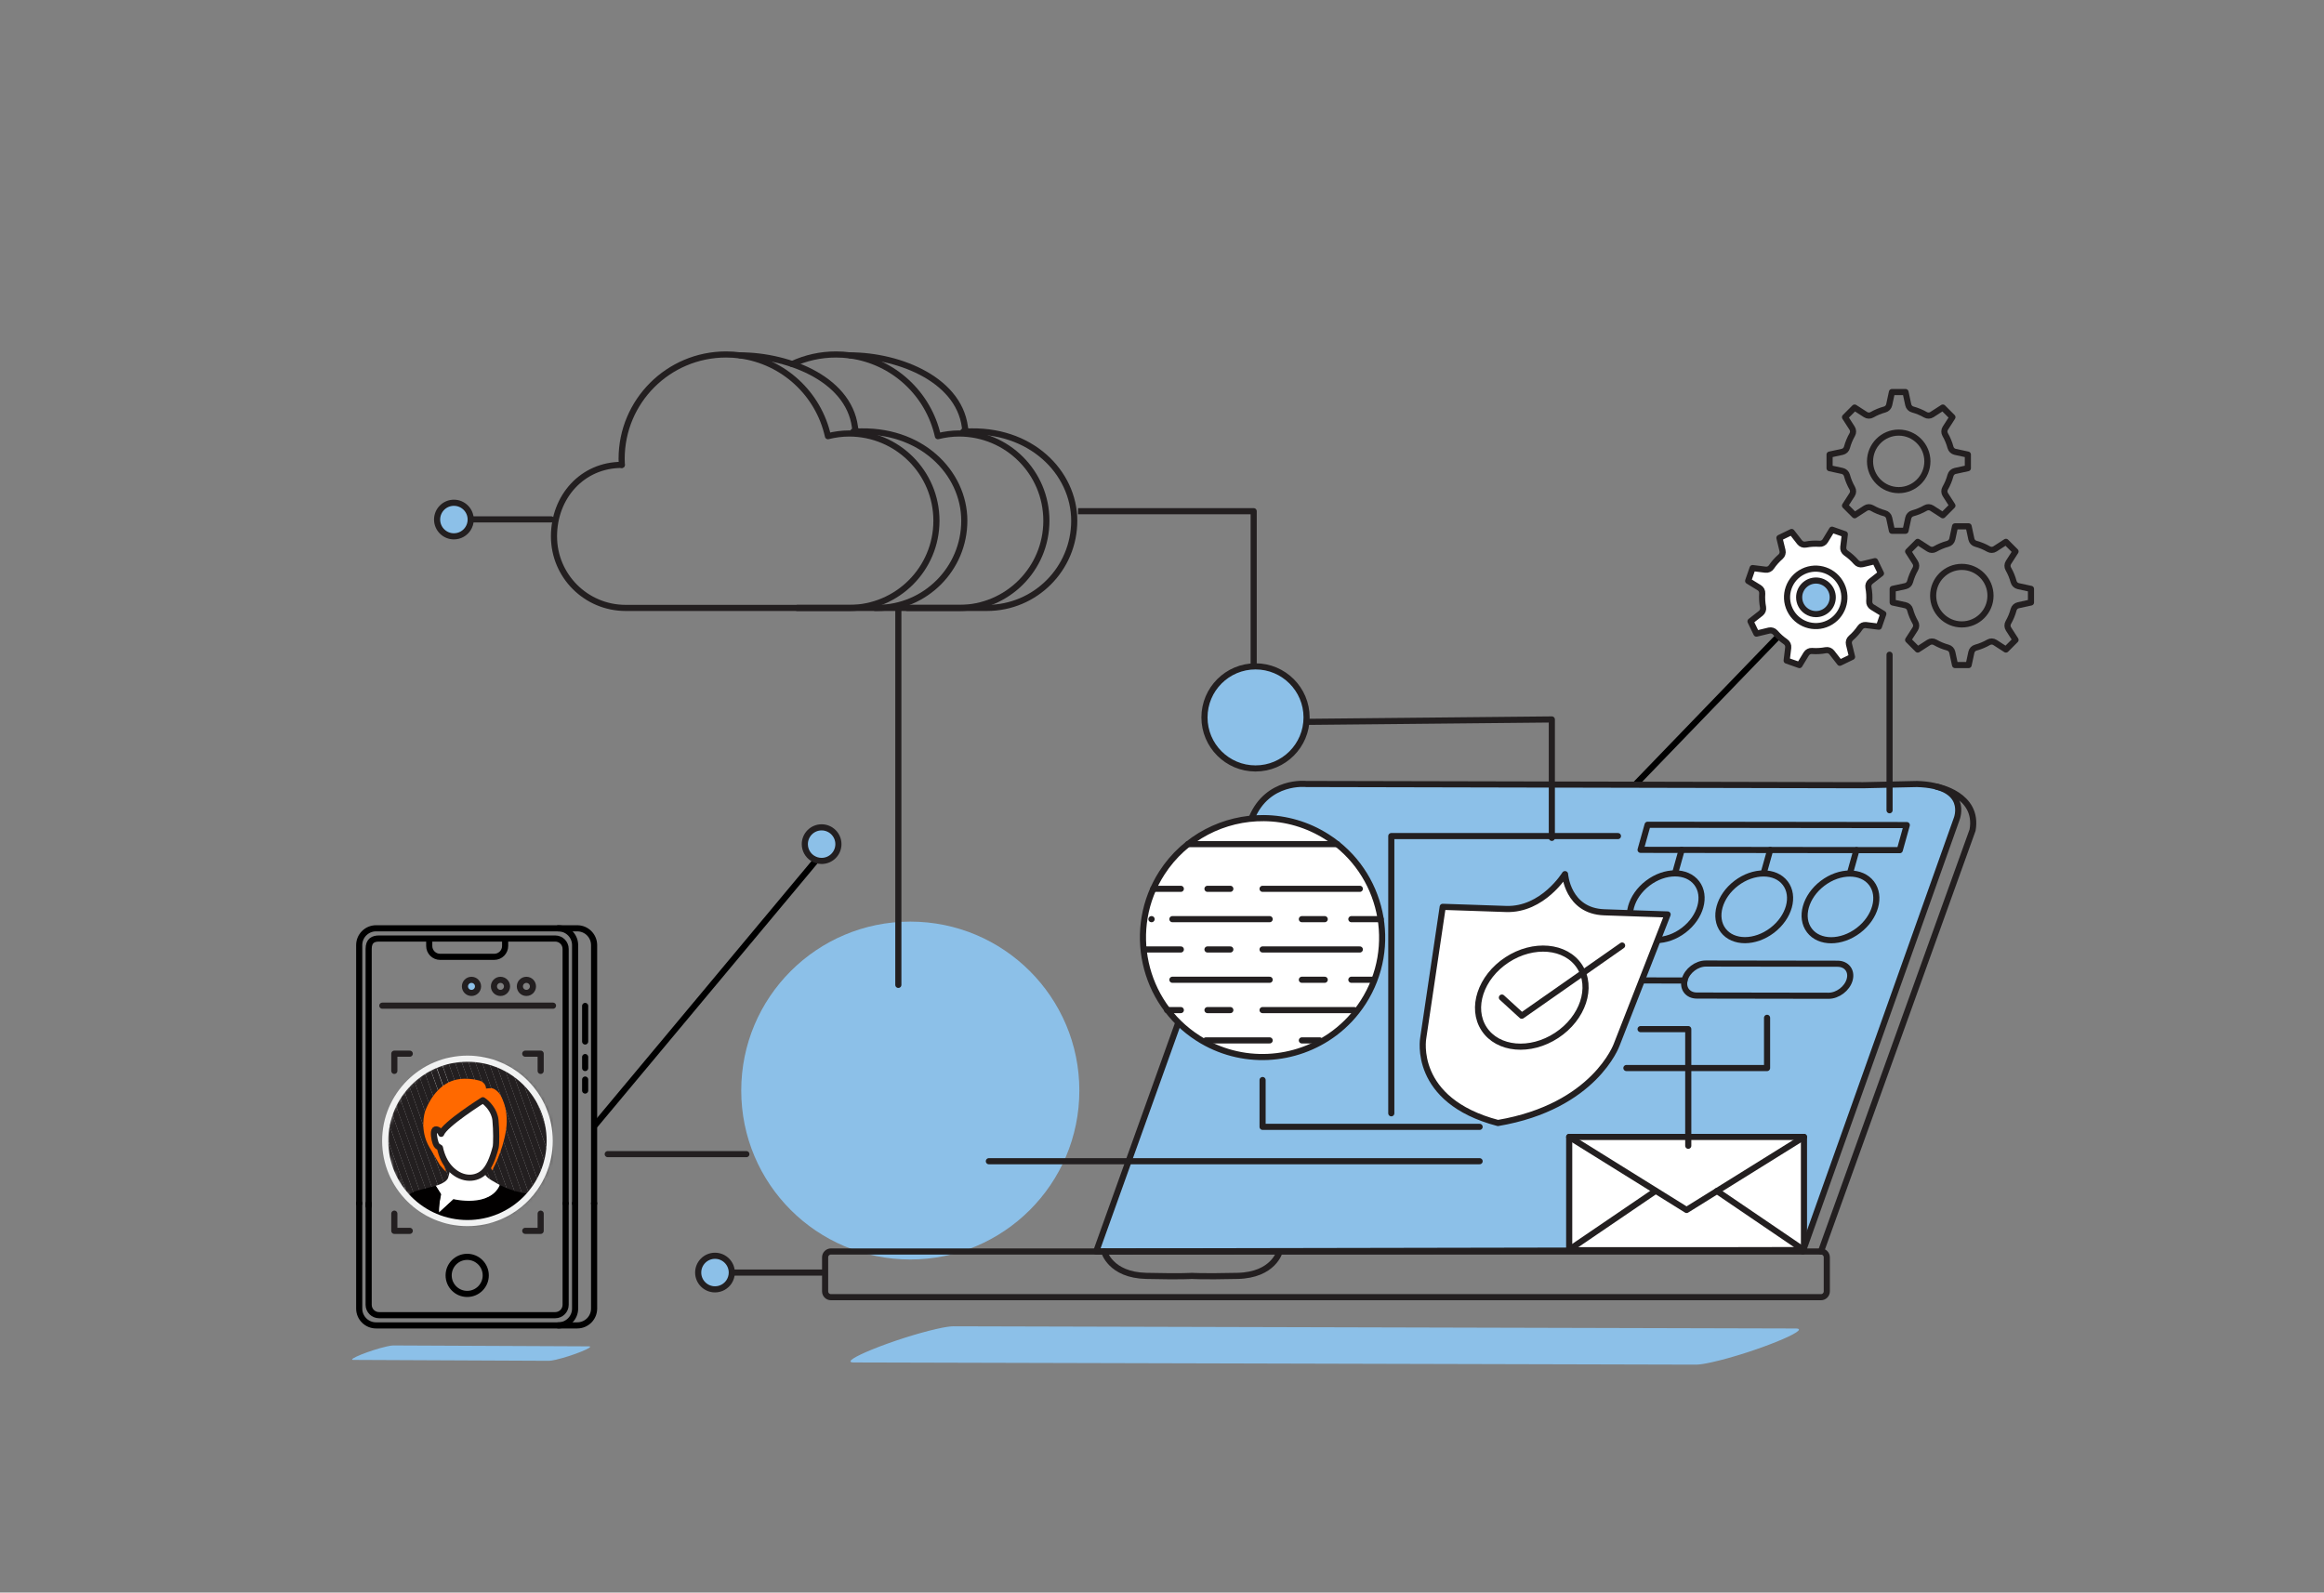 <?xml version="1.0" encoding="UTF-8"?>
<svg xmlns="http://www.w3.org/2000/svg" width="569" height="390" viewBox="0 0 569 390" fill="none">
  <rect x="0" y="0" width="569" height="390" fill="#808080" stroke="none"/>
  <path d="M222.873 308.432C245.733 308.432 264.265 289.91 264.265 267.061C264.265 244.213 245.733 225.69 222.873 225.69C200.013 225.69 181.481 244.213 181.481 267.061C181.481 289.91 200.013 308.432 222.873 308.432Z" fill="#8CC0E8"></path>
  <path d="M400.471 192.023L444.86 146.029" stroke="black" stroke-width="1.5" stroke-linecap="round" stroke-linejoin="round"></path>
  <path d="M441.676 278.42H384.198V306.159H441.676V278.42Z" fill="#8CC0E8"></path>
  <path d="M384.198 278.42L412.937 296.304L441.676 278.42" fill="#8CC0E8"></path>
  <path d="M441.382 306.473L479.07 200.533C479.07 200.533 482.389 192.375 469.352 191.997L456.104 192.292L319.789 191.991C319.789 191.991 310.371 190.921 306.457 200.34L268.39 306.473L441.676 306.152L420.382 291.668" fill="#8CC0E8"></path>
  <path d="M445.841 306.472H203.449C202.66 306.472 202.02 307.112 202.02 307.9V316.237C202.02 317.026 202.66 317.665 203.449 317.665H445.841C446.63 317.665 447.269 317.026 447.269 316.237V307.9C447.269 307.112 446.63 306.472 445.841 306.472Z" stroke="#231F20" stroke-width="1.5" stroke-linecap="round" stroke-linejoin="round"></path>
  <path d="M313.312 306.472C313.312 306.472 311.838 312.248 303.01 312.447C294.182 312.645 291.825 312.447 291.825 312.447C291.825 312.447 289.467 312.651 280.639 312.447C271.811 312.242 270.338 306.472 270.338 306.472" stroke="#231F20" stroke-width="1.5" stroke-linecap="round" stroke-linejoin="round"></path>
  <path d="M474.234 192.663C474.234 192.663 484.516 194.539 482.959 203.279L445.841 306.473" stroke="#231F20" stroke-width="1.5" stroke-linecap="round" stroke-linejoin="round"></path>
  <path d="M465.137 208.191L401.675 208.114L403.392 201.973L466.853 202.05L465.137 208.191Z" stroke="#231F20" stroke-width="1.5" stroke-linecap="round" stroke-linejoin="round"></path>
  <path d="M431.881 213.595L433.406 208.152" stroke="#231F20" stroke-width="1.5" stroke-linecap="round" stroke-linejoin="round"></path>
  <path d="M433.894 227.83C438.09 224.634 439.524 219.463 437.097 216.278C434.67 213.094 429.301 213.103 425.104 216.298C420.908 219.493 419.473 224.665 421.901 227.849C424.328 231.034 429.697 231.025 433.894 227.83Z" stroke="#231F20" stroke-width="1.5" stroke-linecap="round" stroke-linejoin="round"></path>
  <path d="M453.003 213.62L454.528 208.178" stroke="#231F20" stroke-width="1.5" stroke-linecap="round" stroke-linejoin="round"></path>
  <path d="M455.012 227.852C459.209 224.657 460.643 219.485 458.216 216.3C455.789 213.116 450.419 213.125 446.223 216.32C442.026 219.515 440.592 224.687 443.019 227.871C445.446 231.056 450.816 231.047 455.012 227.852Z" stroke="#231F20" stroke-width="1.5" stroke-linecap="round" stroke-linejoin="round"></path>
  <path d="M410.208 213.569L411.733 208.126" stroke="#231F20" stroke-width="1.5" stroke-linecap="round" stroke-linejoin="round"></path>
  <path d="M412.224 227.81C416.42 224.615 417.855 219.443 415.427 216.259C413 213.074 407.631 213.083 403.435 216.278C399.238 219.473 397.804 224.645 400.231 227.829C402.658 231.014 408.027 231.005 412.224 227.81Z" stroke="#231F20" stroke-width="1.5" stroke-linecap="round" stroke-linejoin="round"></path>
  <path d="M441.676 278.42H384.198V306.159H441.676V278.42Z" fill="white" stroke="#231F20" stroke-width="1.5" stroke-linecap="round" stroke-linejoin="round"></path>
  <path d="M384.198 278.42L412.937 296.304L441.676 278.42" stroke="#231F20" stroke-width="1.5" stroke-linecap="round" stroke-linejoin="round"></path>
  <path d="M441.382 306.473L479.07 200.533C479.07 200.533 482.389 192.375 469.352 191.997L456.104 192.292L319.789 191.991C319.789 191.991 310.371 190.921 306.457 200.34L268.39 306.473L441.676 306.152L420.382 291.668" stroke="#231F20" stroke-width="1.5" stroke-linecap="round" stroke-linejoin="round"></path>
  <path d="M384.006 306.159L405.301 291.668" stroke="#231F20" stroke-width="1.5" stroke-linecap="round" stroke-linejoin="round"></path>
  <path d="M396.133 240.091L412.418 240.11" stroke="#231F20" stroke-width="1.5" stroke-linecap="round" stroke-linejoin="round"></path>
  <path d="M447.692 243.85L415.461 243.798C413.213 243.798 411.88 242.038 412.489 239.873C413.097 237.709 415.41 235.955 417.659 235.955L449.889 236.006C452.138 236.006 453.47 237.767 452.862 239.931C452.253 242.095 449.941 243.85 447.692 243.85Z" stroke="#231F20" stroke-width="1.5" stroke-linecap="round" stroke-linejoin="round"></path>
  <path fill-rule="evenodd" clip-rule="evenodd" d="M497.258 147.54L494.145 148.219C493.587 148.34 493.152 148.757 493.004 149.307C492.71 150.402 492.274 151.452 491.71 152.438C491.428 152.931 491.441 153.54 491.749 154.02L493.478 156.709L491.127 159.066L488.449 157.337C487.975 157.029 487.367 157.01 486.873 157.298C485.893 157.862 484.843 158.297 483.753 158.592C483.203 158.739 482.786 159.181 482.664 159.738L481.992 162.863H478.667L477.994 159.738C477.872 159.181 477.456 158.739 476.905 158.592C475.816 158.297 474.765 157.862 473.785 157.298C473.292 157.017 472.683 157.029 472.209 157.337L469.531 159.066L467.18 156.709L468.91 154.02C469.217 153.54 469.23 152.931 468.948 152.438C468.385 151.459 467.949 150.402 467.654 149.307C467.507 148.757 467.065 148.34 466.514 148.219L463.4 147.54V144.21L466.514 143.538C467.071 143.416 467.507 143 467.654 142.45C467.949 141.355 468.385 140.304 468.948 139.318C469.23 138.825 469.217 138.217 468.91 137.737L467.18 135.047L469.531 132.691L472.209 134.42C472.683 134.727 473.292 134.74 473.785 134.458C474.765 133.895 475.816 133.459 476.905 133.165C477.45 133.018 477.872 132.576 477.994 132.019L478.667 128.894H481.992L482.664 132.019C482.786 132.576 483.203 133.018 483.753 133.165C484.843 133.459 485.893 133.895 486.873 134.458C487.367 134.74 487.975 134.727 488.449 134.42L491.127 132.691L493.478 135.047L491.749 137.737C491.441 138.217 491.428 138.825 491.71 139.318C492.274 140.298 492.71 141.355 493.004 142.45C493.152 143 493.594 143.416 494.145 143.538L497.258 144.21V147.54Z" stroke="#231F20" stroke-width="1.5" stroke-linecap="round" stroke-linejoin="round"></path>
  <path fill-rule="evenodd" clip-rule="evenodd" d="M480.326 152.912C476.457 152.912 473.305 149.756 473.305 145.869C473.305 141.982 476.457 138.825 480.326 138.825C484.196 138.825 487.347 141.982 487.347 145.869C487.347 149.756 484.196 152.912 480.326 152.912Z" stroke="#231F20" stroke-width="1.5" stroke-linecap="round" stroke-linejoin="round"></path>
  <path fill-rule="evenodd" clip-rule="evenodd" d="M481.806 114.654L478.692 115.332C478.135 115.454 477.699 115.87 477.552 116.421C477.257 117.516 476.822 118.566 476.258 119.552C475.976 120.045 475.989 120.653 476.296 121.134L478.026 123.823L475.675 126.179L472.997 124.45C472.523 124.143 471.914 124.124 471.421 124.412C470.441 124.975 469.39 125.411 468.301 125.705C467.75 125.853 467.334 126.294 467.212 126.852L466.54 129.976H463.215L462.542 126.852C462.42 126.294 462.004 125.853 461.453 125.705C460.364 125.411 459.313 124.975 458.333 124.412C457.84 124.13 457.231 124.143 456.757 124.45L454.079 126.179L451.728 123.823L453.458 121.134C453.765 120.653 453.778 120.045 453.496 119.552C452.932 118.572 452.497 117.516 452.202 116.421C452.055 115.87 451.613 115.454 451.062 115.332L447.948 114.654V111.324L451.062 110.652C451.619 110.53 452.055 110.114 452.202 109.563C452.497 108.468 452.932 107.418 453.496 106.432C453.778 105.939 453.765 105.331 453.458 104.85L451.728 102.161L454.079 99.805L456.757 101.533C457.231 101.841 457.84 101.854 458.333 101.572C459.313 101.008 460.364 100.573 461.453 100.278C461.997 100.131 462.42 99.689 462.542 99.132L463.215 96.008H466.54L467.212 99.132C467.334 99.689 467.75 100.131 468.301 100.278C469.39 100.573 470.441 101.008 471.421 101.572C471.914 101.854 472.523 101.841 472.997 101.533L475.675 99.805L478.026 102.161L476.296 104.85C475.989 105.331 475.976 105.939 476.258 106.432C476.822 107.412 477.257 108.468 477.552 109.563C477.699 110.114 478.141 110.53 478.692 110.652L481.806 111.324V114.654Z" stroke="#231F20" stroke-width="1.5" stroke-linecap="round" stroke-linejoin="round"></path>
  <path fill-rule="evenodd" clip-rule="evenodd" d="M464.874 120.026C461.004 120.026 457.852 116.869 457.852 112.982C457.852 109.096 461.004 105.939 464.874 105.939C468.743 105.939 471.895 109.096 471.895 112.982C471.895 116.869 468.743 120.026 464.874 120.026Z" stroke="#231F20" stroke-width="1.5" stroke-linecap="round" stroke-linejoin="round"></path>
  <path fill-rule="evenodd" clip-rule="evenodd" d="M460.53 140.42L458.019 142.385C457.571 142.738 457.359 143.307 457.462 143.865C457.673 144.979 457.737 146.118 457.66 147.245C457.622 147.815 457.897 148.353 458.384 148.654L461.107 150.325L460.018 153.469L456.853 153.072C456.289 153.002 455.732 153.252 455.418 153.725C454.784 154.66 454.028 155.512 453.176 156.248C452.747 156.62 452.561 157.202 452.695 157.753L453.451 160.859L450.459 162.306L448.493 159.783C448.14 159.335 447.57 159.117 447.013 159.226C445.898 159.437 444.764 159.501 443.637 159.418C443.073 159.373 442.528 159.655 442.234 160.141L440.574 162.869L437.435 161.768L437.82 158.598C437.89 158.035 437.634 157.478 437.166 157.158C436.231 156.517 435.379 155.762 434.642 154.904C434.271 154.475 433.688 154.289 433.137 154.417L430.036 155.166L428.588 152.163L431.099 150.197C431.548 149.845 431.759 149.275 431.657 148.718C431.445 147.604 431.381 146.471 431.458 145.337C431.497 144.767 431.221 144.23 430.734 143.929L428.012 142.257L429.101 139.113L432.265 139.51C432.829 139.581 433.38 139.331 433.7 138.857C434.335 137.922 435.091 137.071 435.943 136.334C436.372 135.963 436.558 135.38 436.423 134.83L435.667 131.724L438.659 130.277L440.626 132.8C440.978 133.248 441.548 133.466 442.106 133.357C443.22 133.146 444.354 133.082 445.482 133.165C446.046 133.21 446.59 132.928 446.885 132.441L448.544 129.714L451.683 130.815L451.299 133.985C451.228 134.548 451.485 135.105 451.952 135.425C452.888 136.066 453.733 136.821 454.476 137.679C454.848 138.108 455.431 138.294 455.982 138.166L459.082 137.417L460.53 140.42Z" fill="white" stroke="#231F20" stroke-width="1.5" stroke-linecap="round" stroke-linejoin="round"></path>
  <path fill-rule="evenodd" clip-rule="evenodd" d="M447.621 152.624C444.136 154.308 439.927 152.836 438.236 149.339C436.545 145.843 438.005 141.63 441.491 139.946C444.976 138.262 449.185 139.735 450.876 143.231C452.567 146.727 451.107 150.94 447.621 152.624Z" stroke="#231F20" stroke-width="1.5" stroke-linecap="round" stroke-linejoin="round"></path>
  <path d="M366.76 275.007C390.406 270.999 395.813 255.862 395.813 255.862L408.293 223.936L401.79 223.718L392.783 223.411C383.776 223.103 383.18 214.062 383.18 214.062H383.154C383.154 214.062 377.747 222.905 368.74 222.598L359.733 222.29L353.23 222.073L348.451 254.261C348.451 254.261 345.69 269.488 366.767 275.014L366.76 275.007Z" fill="white" stroke="#231F20" stroke-width="1.5" stroke-linecap="round" stroke-linejoin="round"></path>
  <path d="M367.721 244.292L372.584 248.742L397.152 231.549" stroke="#231F20" stroke-width="1.5" stroke-linecap="round" stroke-linejoin="round"></path>
  <path d="M381.117 253.559C387.565 249.328 390.072 241.758 386.717 236.649C383.363 231.54 375.416 230.828 368.967 235.059C362.519 239.289 360.012 246.86 363.367 251.968C366.721 257.077 374.668 257.789 381.117 253.559Z" stroke="#231F20" stroke-width="1.5" stroke-linecap="round" stroke-linejoin="round"></path>
  <path d="M181.187 87.029C193.397 87.029 208.702 93.164 209.432 105.701M209.432 105.701C207.645 105.804 211.098 105.285 209.432 105.701ZM209.432 105.701C225.429 104.773 236.096 115.716 236.096 127.51C236.096 139.305 226.531 148.871 214.724 148.871H153.172C143.485 148.871 135.637 141.027 135.637 131.346C135.637 121.664 142.556 113.846 152.243 113.846" stroke="#231F20" stroke-width="1.5" stroke-linecap="round" stroke-linejoin="round"></path>
  <path d="M152.243 113.846C152.211 113.353 152.198 112.86 152.198 112.36C152.198 98.248 163.646 86.805 177.766 86.805C178.925 86.805 180.066 86.882 181.18 87.029C191.84 88.451 200.419 96.455 202.712 106.815C204.378 106.399 206.107 106.156 207.901 106.156C219.702 106.156 229.273 115.716 229.273 127.517C229.273 139.318 219.708 148.877 207.901 148.877H195.191" stroke="#231F20" stroke-width="1.5" stroke-linecap="round" stroke-linejoin="round"></path>
  <path d="M208.106 87.029C220.317 87.029 235.622 93.164 236.352 105.701M236.352 105.701C234.565 105.804 238.018 105.285 236.352 105.701ZM236.352 105.701C252.349 104.773 263.015 115.716 263.015 127.51C263.015 139.305 253.451 148.871 241.644 148.871H214.269" stroke="#231F20" stroke-width="1.5" stroke-linecap="round" stroke-linejoin="round"></path>
  <path d="M193.974 89.149C197.235 87.644 200.861 86.805 204.685 86.805C205.845 86.805 206.985 86.882 208.1 87.029C218.76 88.451 227.338 96.455 229.632 106.815C231.297 106.399 233.027 106.156 234.821 106.156C246.621 106.156 256.192 115.716 256.192 127.517C256.192 139.311 246.628 148.877 234.821 148.877H222.111" stroke="#231F20" stroke-width="1.5" stroke-linecap="round" stroke-linejoin="round"></path>
  <path d="M462.632 198.419V160.333" stroke="#231F20" stroke-width="1.5" stroke-linecap="round" stroke-linejoin="round"></path>
  <path d="M148.796 282.634H182.737" stroke="#231F20" stroke-width="1.5" stroke-linecap="round" stroke-linejoin="round"></path>
  <path d="M324.946 204.963C338.534 213.685 342.493 231.831 333.767 245.412C331.846 248.409 329.462 250.932 326.772 252.955C317.258 260.12 303.888 261.023 293.292 254.223C279.704 245.502 275.745 227.355 284.47 213.774C290.121 205.002 299.724 200.244 309.474 200.347C314.792 200.398 320.147 201.896 324.939 204.963H324.946Z" fill="white" stroke="#231F20" stroke-width="1.5" stroke-miterlimit="10"></path>
  <path d="M290.864 206.718H327.399" stroke="#231F20" stroke-width="1.5" stroke-linecap="round" stroke-linejoin="round"></path>
  <path d="M282.375 217.661H289.109" stroke="#231F20" stroke-width="1.5" stroke-linecap="round" stroke-linejoin="round"></path>
  <path d="M295.637 217.661H301.229" stroke="#231F20" stroke-width="1.5" stroke-linecap="round" stroke-linejoin="round"></path>
  <path d="M309.122 217.661H332.935" stroke="#231F20" stroke-width="1.5" stroke-linecap="round" stroke-linejoin="round"></path>
  <path d="M338.047 225.089H330.865" stroke="#231F20" stroke-width="1.5" stroke-linecap="round" stroke-linejoin="round"></path>
  <path d="M324.337 225.089H318.744" stroke="#231F20" stroke-width="1.5" stroke-linecap="round" stroke-linejoin="round"></path>
  <path d="M310.858 225.089H287.046" stroke="#231F20" stroke-width="1.5" stroke-linecap="round" stroke-linejoin="round"></path>
  <path d="M281.914 225.089H281.952" stroke="#231F20" stroke-width="1.5" stroke-linecap="round" stroke-linejoin="round"></path>
  <path d="M280.152 232.51H289.109" stroke="#231F20" stroke-width="1.5" stroke-linecap="round" stroke-linejoin="round"></path>
  <path d="M295.637 232.51H301.229" stroke="#231F20" stroke-width="1.5" stroke-linecap="round" stroke-linejoin="round"></path>
  <path d="M309.122 232.51H332.935" stroke="#231F20" stroke-width="1.5" stroke-linecap="round" stroke-linejoin="round"></path>
  <path d="M336.227 239.931H330.865" stroke="#231F20" stroke-width="1.5" stroke-linecap="round" stroke-linejoin="round"></path>
  <path d="M324.337 239.931H318.744" stroke="#231F20" stroke-width="1.5" stroke-linecap="round" stroke-linejoin="round"></path>
  <path d="M310.858 239.931H287.046" stroke="#231F20" stroke-width="1.5" stroke-linecap="round" stroke-linejoin="round"></path>
  <path d="M285.739 247.359H289.109" stroke="#231F20" stroke-width="1.5" stroke-linecap="round" stroke-linejoin="round"></path>
  <path d="M295.637 247.359H301.229" stroke="#231F20" stroke-width="1.5" stroke-linecap="round" stroke-linejoin="round"></path>
  <path d="M309.122 247.359H324.337H331.583" stroke="#231F20" stroke-width="1.5" stroke-linecap="round" stroke-linejoin="round"></path>
  <path d="M323.114 254.78H318.744" stroke="#231F20" stroke-width="1.5" stroke-linecap="round" stroke-linejoin="round"></path>
  <path d="M310.858 254.78H295.233" stroke="#231F20" stroke-width="1.5" stroke-linecap="round" stroke-linejoin="round"></path>
  <path d="M308.946 176.883L379.946 176.185V205.185" stroke="#231F20" stroke-width="1.5" stroke-linecap="round" stroke-linejoin="round"></path>
  <path d="M263.946 125.185H306.946V177.185" stroke="#231F20" stroke-width="1.5" stroke-linejoin="round"></path>
  <path d="M309.128 264.487V275.955H362.263" stroke="#231F20" stroke-width="1.5" stroke-linecap="round" stroke-linejoin="round"></path>
  <path d="M242.111 284.369H362.263" stroke="#231F20" stroke-width="1.5" stroke-linecap="round" stroke-linejoin="round"></path>
  <path d="M432.643 249.248V261.548H398.203" stroke="#231F20" stroke-width="1.5" stroke-linecap="round" stroke-linejoin="round"></path>
  <path d="M219.946 149.185L219.946 241.185" stroke="#231F20" stroke-width="1.5" stroke-linecap="round" stroke-linejoin="round"></path>
  <path d="M401.675 252.02H413.348V280.585" stroke="#231F20" stroke-width="1.5" stroke-linecap="round" stroke-linejoin="round"></path>
  <path d="M307.399 188.185C314.302 188.185 319.899 182.589 319.899 175.685C319.899 168.782 314.302 163.185 307.399 163.185C300.495 163.185 294.899 168.782 294.899 175.685C294.899 182.589 300.495 188.185 307.399 188.185Z" fill="#8CC0E8"></path>
  <path d="M307.399 188.185C314.302 188.185 319.899 182.589 319.899 175.685C319.899 168.782 314.302 163.185 307.399 163.185C300.495 163.185 294.899 168.782 294.899 175.685C294.899 182.589 300.495 188.185 307.399 188.185Z" stroke="#231F20" stroke-width="1.5" stroke-linecap="round" stroke-linejoin="round"></path>
  <path d="M115.946 127.185H134.946" stroke="#231F20" stroke-width="1.5" stroke-linecap="round" stroke-linejoin="round"></path>
  <path d="M111.132 131.341C112.58 131.341 113.855 130.591 114.585 129.464C115.002 128.818 115.245 128.056 115.245 127.23C115.245 124.957 113.4 123.119 111.132 123.119C108.858 123.119 107.019 124.963 107.019 127.23C107.019 129.496 108.864 131.341 111.132 131.341Z" fill="#8CC0E8"></path>
  <path d="M111.132 131.341C112.58 131.341 113.855 130.591 114.585 129.464C115.002 128.818 115.245 128.056 115.245 127.23C115.245 124.957 113.4 123.119 111.132 123.119C108.858 123.119 107.019 124.963 107.019 127.23C107.019 129.496 108.864 131.341 111.132 131.341Z" stroke="#231F20" stroke-width="1.5" stroke-linecap="round" stroke-linejoin="round"></path>
  <path d="M179.559 311.633H201.322" stroke="#231F20" stroke-width="1.5" stroke-linecap="round" stroke-linejoin="round"></path>
  <path d="M175.056 315.744C176.504 315.744 177.778 314.995 178.509 313.868C178.925 313.221 179.169 312.459 179.169 311.633C179.169 309.36 177.324 307.522 175.056 307.522C172.788 307.522 170.943 309.367 170.943 311.633C170.943 313.9 172.788 315.744 175.056 315.744Z" fill="#8CC0E8"></path>
  <path d="M175.056 315.744C176.504 315.744 177.778 314.995 178.509 313.868C178.925 313.221 179.169 312.459 179.169 311.633C179.169 309.36 177.324 307.522 175.056 307.522C172.788 307.522 170.943 309.367 170.943 311.633C170.943 313.9 172.788 315.744 175.056 315.744Z" stroke="#231F20" stroke-width="1.5" stroke-linecap="round" stroke-linejoin="round"></path>
  <path d="M396.133 204.746H340.641V272.632" stroke="#231F20" stroke-width="1.5" stroke-linecap="round" stroke-linejoin="round"></path>
  <g style="mix-blend-mode:multiply">
    <path d="M415.276 334.185L209.048 333.648C204.602 333.635 219.144 327.744 229.343 325.432C231.195 325.01 232.598 324.792 233.405 324.792L439.633 325.33C444.079 325.343 429.536 331.234 419.337 333.545C417.486 333.968 416.083 334.185 415.276 334.185Z" fill="#8CC0E8"></path>
  </g>
  <g style="mix-blend-mode:multiply">
    <path d="M134.426 333.244L86.532 333.026C84.751 333.026 90.568 330.664 94.649 329.741C95.386 329.575 95.95 329.485 96.27 329.485L144.164 329.703C145.945 329.703 140.128 332.066 136.047 332.988C135.31 333.154 134.747 333.244 134.426 333.244Z" fill="#8CC0E8"></path>
  </g>
  <path d="M87.948 294.729V231.453C87.948 229.174 89.793 227.33 92.074 227.33H136.681C138.962 227.33 140.807 229.174 140.807 231.453V294.729" stroke="black" stroke-width="1.5" stroke-linecap="round" stroke-linejoin="round"></path>
  <path d="M145.458 294.729V231.453C145.458 229.174 143.613 227.33 141.332 227.33H136.681" stroke="black" stroke-width="1.5" stroke-linecap="round" stroke-linejoin="round"></path>
  <path d="M90.261 295.325V232.382C90.261 230.333 91.401 229.833 92.811 229.833H135.938C137.348 229.833 138.488 230.973 138.488 232.382V294.684" stroke="black" stroke-width="1.5" stroke-linecap="round" stroke-linejoin="round"></path>
  <path d="M87.948 294.665V320.45C87.948 322.73 89.793 324.574 92.074 324.574H136.681C138.962 324.574 140.807 322.73 140.807 320.45V294.665" stroke="black" stroke-width="1.5" stroke-linecap="round" stroke-linejoin="round"></path>
  <path d="M145.458 294.665V320.45C145.458 322.73 143.613 324.574 141.332 324.574H136.681" stroke="black" stroke-width="1.5" stroke-linecap="round" stroke-linejoin="round"></path>
  <path d="M90.261 294.71V319.522C90.261 320.931 91.401 322.071 92.811 322.071H135.938C137.348 322.071 138.488 320.931 138.488 319.522V294.71" stroke="black" stroke-width="1.5" stroke-linecap="round" stroke-linejoin="round"></path>
  <path d="M105.092 230.077V231.652C105.092 233.125 106.283 234.316 107.757 234.316H121.011C122.485 234.316 123.676 233.125 123.676 231.652V230.077" stroke="black" stroke-width="1.5" stroke-linecap="round" stroke-linejoin="round"></path>
  <path d="M143.267 255.049V246.341" stroke="black" stroke-width="1.5" stroke-linecap="round" stroke-linejoin="round"></path>
  <path d="M145.753 275.462L203.333 206.468" stroke="black" stroke-width="1.5" stroke-linecap="round" stroke-linejoin="round"></path>
  <path d="M143.267 258.859V261.548" stroke="black" stroke-width="1.5" stroke-linecap="round" stroke-linejoin="round"></path>
  <path d="M143.267 264.372V267.061" stroke="black" stroke-width="1.5" stroke-linecap="round" stroke-linejoin="round"></path>
  <path d="M114.387 316.865C116.896 316.865 118.929 314.832 118.929 312.325C118.929 309.818 116.896 307.785 114.387 307.785C111.879 307.785 109.845 309.818 109.845 312.325C109.845 314.832 111.879 316.865 114.387 316.865Z" stroke="black" stroke-width="1.5" stroke-linecap="round" stroke-linejoin="round"></path>
  <path d="M93.605 246.277H135.394" stroke="#231F20" stroke-width="1.5" stroke-linecap="round" stroke-linejoin="round"></path>
  <path d="M115.88 243.152C116.765 243.152 117.482 242.435 117.482 241.551C117.482 240.667 116.765 239.95 115.88 239.95C114.995 239.95 114.278 240.667 114.278 241.551C114.278 242.435 114.995 243.152 115.88 243.152Z" fill="#8CC0E8"></path>
  <path d="M122.536 243.152C123.421 243.152 124.138 242.435 124.138 241.551C124.138 240.667 123.421 239.95 122.536 239.95C121.651 239.95 120.934 240.667 120.934 241.551C120.934 242.435 121.651 243.152 122.536 243.152Z" stroke="#231F20" stroke-width="1.5" stroke-linecap="round" stroke-linejoin="round"></path>
  <path d="M115.438 243.152C116.322 243.152 117.039 242.435 117.039 241.551C117.039 240.667 116.322 239.95 115.438 239.95C114.553 239.95 113.836 240.667 113.836 241.551C113.836 242.435 114.553 243.152 115.438 243.152Z" stroke="#231F20" stroke-width="1.5" stroke-linecap="round" stroke-linejoin="round"></path>
  <path d="M128.885 243.152C129.769 243.152 130.486 242.435 130.486 241.551C130.486 240.667 129.769 239.95 128.885 239.95C128 239.95 127.283 240.667 127.283 241.551C127.283 242.435 128 243.152 128.885 243.152Z" stroke="#231F20" stroke-width="1.5" stroke-linecap="round" stroke-linejoin="round"></path>
  <path d="M197.049 206.718C197.049 208.165 197.798 209.439 198.926 210.169C199.573 210.585 200.335 210.829 201.162 210.829C203.436 210.829 205.274 208.985 205.274 206.718C205.274 204.451 203.429 202.607 201.162 202.607C198.894 202.607 197.049 204.451 197.049 206.718Z" fill="#8CC0E8"></path>
  <path d="M197.049 206.718C197.049 208.165 197.798 209.439 198.926 210.169C199.573 210.585 200.335 210.829 201.162 210.829C203.436 210.829 205.274 208.985 205.274 206.718C205.274 204.451 203.429 202.607 201.162 202.607C198.894 202.607 197.049 204.451 197.049 206.718Z" stroke="#231F20" stroke-width="1.5" stroke-linecap="round" stroke-linejoin="round"></path>
  <path d="M440.498 146.279C440.498 147.726 441.247 149 442.375 149.73C443.022 150.146 443.784 150.389 444.611 150.389C446.885 150.389 448.723 148.545 448.723 146.279C448.723 144.012 446.878 142.168 444.611 142.168C442.343 142.168 440.498 144.012 440.498 146.279Z" fill="#8CC0E8"></path>
  <path d="M440.498 146.279C440.498 147.726 441.247 149 442.375 149.73C443.022 150.146 443.784 150.389 444.611 150.389C446.885 150.389 448.723 148.545 448.723 146.279C448.723 144.012 446.878 142.168 444.611 142.168C442.343 142.168 440.498 144.012 440.498 146.279Z" stroke="#231F20" stroke-width="1.5" stroke-linecap="round" stroke-linejoin="round"></path>
  <path d="M114.246 299.564C125.381 299.564 134.407 290.542 134.407 279.413C134.407 268.284 125.381 259.262 114.246 259.262C103.112 259.262 94.085 268.284 94.085 279.413C94.085 290.542 103.112 299.564 114.246 299.564Z" fill="#F1F2F2"></path>
  <mask id="mask0_59_22098" style="mask-type:luminance" maskUnits="userSpaceOnUse" x="94" y="259" width="41" height="41">
    <path d="M114.823 299.519C125.957 299.519 134.984 290.497 134.984 279.368C134.984 268.239 125.957 259.217 114.823 259.217C103.688 259.217 94.662 268.239 94.662 279.368C94.662 290.497 103.688 299.519 114.823 299.519Z" fill="white"></path>
  </mask>
  <g mask="url(#mask0_59_22098)">
    <path d="M103.906 246.097L127.629 312.639" stroke="#231F20" stroke-width="1.5"></path>
    <path d="M105.566 246.097L129.288 312.639" stroke="#231F20" stroke-width="1.5"></path>
    <path d="M107.225 246.097L130.948 312.639" stroke="#231F20" stroke-width="1.5"></path>
    <path d="M108.884 246.097L132.607 312.639" stroke="#231F20" stroke-width="1.5"></path>
    <path d="M110.543 246.097L134.266 312.639" stroke="#231F20" stroke-width="1.5"></path>
    <path d="M112.196 246.097L135.919 312.639" stroke="#231F20" stroke-width="1.5"></path>
    <path d="M113.855 246.097L137.578 312.639" stroke="#231F20" stroke-width="1.5"></path>
    <path d="M115.515 246.097L139.237 312.639" stroke="#231F20" stroke-width="1.5"></path>
    <path d="M117.174 246.097L140.897 312.639" stroke="#231F20" stroke-width="1.5"></path>
    <path d="M118.827 246.097L142.55 312.639" stroke="#231F20" stroke-width="1.5"></path>
    <path d="M120.486 246.097L144.209 312.639" stroke="#231F20" stroke-width="1.5"></path>
    <path d="M122.145 246.097L145.868 312.639" stroke="#231F20" stroke-width="1.5"></path>
    <path d="M123.805 246.097L147.527 312.639" stroke="#231F20" stroke-width="1.5"></path>
    <path d="M125.464 246.097L149.187 312.639" stroke="#231F20" stroke-width="1.5"></path>
    <path d="M127.117 246.097L150.839 312.639" stroke="#231F20" stroke-width="1.5"></path>
    <path d="M128.776 246.097L152.499 312.639" stroke="#231F20" stroke-width="1.5"></path>
    <path d="M130.435 246.097L154.158 312.639" stroke="#231F20" stroke-width="1.5"></path>
    <path d="M132.094 246.097L155.817 312.639" stroke="#231F20" stroke-width="1.5"></path>
    <path d="M103.906 246.097L127.629 312.639" stroke="#231F20" stroke-width="1.5"></path>
    <path d="M105.566 246.097L129.288 312.639" stroke="#231F20" stroke-width="1.5"></path>
    <path d="M107.225 246.097L130.948 312.639" stroke="#231F20" stroke-width="1.5"></path>
    <path d="M108.884 246.097L132.607 312.639" stroke="#231F20" stroke-width="1.5"></path>
    <path d="M110.543 246.097L134.266 312.639" stroke="#231F20" stroke-width="1.5"></path>
    <path d="M112.196 246.097L135.919 312.639" stroke="#231F20" stroke-width="1.5"></path>
    <path d="M113.855 246.097L137.578 312.639" stroke="#231F20" stroke-width="1.5"></path>
    <path d="M115.515 246.097L139.237 312.639" stroke="#231F20" stroke-width="1.5"></path>
    <path d="M117.174 246.097L140.897 312.639" stroke="#231F20" stroke-width="1.5"></path>
    <path d="M118.827 246.097L142.55 312.639" stroke="#231F20" stroke-width="1.5"></path>
    <path d="M120.486 246.097L144.209 312.639" stroke="#231F20" stroke-width="1.5"></path>
    <path d="M122.145 246.097L145.868 312.639" stroke="#231F20" stroke-width="1.5"></path>
    <path d="M123.805 246.097L147.527 312.639" stroke="#231F20" stroke-width="1.5"></path>
    <path d="M125.464 246.097L149.187 312.639" stroke="#231F20" stroke-width="1.5"></path>
    <path d="M127.117 246.097L150.839 312.639" stroke="#231F20" stroke-width="1.5"></path>
    <path d="M128.776 246.097L152.499 312.639" stroke="#231F20" stroke-width="1.5"></path>
    <path d="M74.059 246.097L97.782 312.639" stroke="#231F20" stroke-width="1.5"></path>
    <path d="M75.718 246.097L99.441 312.639" stroke="#231F20" stroke-width="1.5"></path>
    <path d="M77.377 246.097L101.1 312.639" stroke="#231F20" stroke-width="1.5"></path>
    <path d="M79.037 246.097L102.76 312.639" stroke="#231F20" stroke-width="1.5"></path>
    <path d="M80.696 246.097L104.419 312.639" stroke="#231F20" stroke-width="1.5"></path>
    <path d="M82.349 246.097L106.072 312.639" stroke="#231F20" stroke-width="1.5"></path>
    <path d="M84.008 246.097L107.731 312.639" stroke="#231F20" stroke-width="1.5"></path>
    <path d="M85.667 246.097L109.39 312.639" stroke="#231F20" stroke-width="1.5"></path>
    <path d="M87.327 246.097L111.049 312.639" stroke="#231F20" stroke-width="1.5"></path>
    <path d="M88.979 246.097L112.702 312.639" stroke="#231F20" stroke-width="1.5"></path>
    <path d="M90.639 246.097L114.362 312.639" stroke="#231F20" stroke-width="1.5"></path>
    <path d="M92.298 246.097L116.021 312.639" stroke="#231F20" stroke-width="1.5"></path>
    <path d="M93.957 246.097L117.68 312.639" stroke="#231F20" stroke-width="1.5"></path>
    <path d="M95.617 246.097L119.339 312.639" stroke="#231F20" stroke-width="1.5"></path>
    <path d="M97.269 246.097L120.992 312.639" stroke="#231F20" stroke-width="1.5"></path>
    <path d="M98.929 246.097L122.651 312.639" stroke="#231F20" stroke-width="1.5"></path>
    <path d="M100.588 246.097L124.311 312.639" stroke="#231F20" stroke-width="1.5"></path>
    <path d="M102.247 246.097L125.97 312.639" stroke="#231F20" stroke-width="1.5"></path>
    <path d="M74.059 246.097L97.782 312.639" stroke="#231F20" stroke-width="1.5"></path>
    <path d="M75.718 246.097L99.441 312.639" stroke="#231F20" stroke-width="1.5"></path>
    <path d="M77.377 246.097L101.1 312.639" stroke="#231F20" stroke-width="1.5"></path>
    <path d="M79.037 246.097L102.76 312.639" stroke="#231F20" stroke-width="1.5"></path>
    <path d="M80.696 246.097L104.419 312.639" stroke="#231F20" stroke-width="1.5"></path>
    <path d="M82.349 246.097L106.072 312.639" stroke="#231F20" stroke-width="1.5"></path>
    <path d="M84.008 246.097L107.731 312.639" stroke="#231F20" stroke-width="1.5"></path>
    <path d="M85.667 246.097L109.39 312.639" stroke="#231F20" stroke-width="1.5"></path>
    <path d="M87.327 246.097L111.049 312.639" stroke="#231F20" stroke-width="1.5"></path>
    <path d="M88.979 246.097L112.702 312.639" stroke="#231F20" stroke-width="1.5"></path>
    <path d="M90.639 246.097L114.362 312.639" stroke="#231F20" stroke-width="1.5"></path>
    <path d="M92.298 246.097L116.021 312.639" stroke="#231F20" stroke-width="1.5"></path>
    <path d="M93.957 246.097L117.68 312.639" stroke="#231F20" stroke-width="1.5"></path>
    <path d="M95.617 246.097L119.339 312.639" stroke="#231F20" stroke-width="1.5"></path>
    <path d="M97.269 246.097L120.992 312.639" stroke="#231F20" stroke-width="1.5"></path>
    <path d="M98.929 246.097L122.651 312.639" stroke="#231F20" stroke-width="1.5"></path>
  </g>
  <path d="M118.25 269.315C118.25 269.315 121.607 271.108 121.485 275.27C121.485 275.27 121.729 279.137 121.652 279.797C121.575 280.456 120.896 284.196 118.59 287.071C118.59 287.071 118.494 287.98 120.435 289.094L122.37 290.202C122.37 290.202 122.882 292.072 117.674 294.037C112.465 296.003 111.043 293.672 111.043 293.672L107.436 297.034C107.436 297.034 107.43 295.536 107.673 293.948L107.917 292.36L106.667 290.381C106.667 290.381 109.345 289.722 109.755 288.313C110.165 286.904 110.21 286.181 110.21 286.181C110.21 286.181 108.839 284.913 108.269 282.986L107.705 281.058C107.705 281.058 106.834 280.962 106.552 279.643L106.277 278.324C106.277 278.324 105.899 276.282 106.943 276.525C106.943 276.525 107.295 276.499 107.628 277.024L107.955 277.543C107.955 277.543 110.671 274.7 112.446 273.375L114.221 272.049L118.237 269.328L118.25 269.315Z" fill="white"></path>
  <path d="M119.006 266.568L120.095 266.478C121.184 266.389 122.248 267.759 122.248 267.759C122.248 267.759 124.733 271.146 123.901 276.679C123.068 282.211 120.46 286.655 120.46 286.655C120.46 286.655 120.39 286.379 120.146 285.886C119.903 285.393 119.73 285.259 119.73 285.259L120.723 283.043L121.242 281.378C121.761 279.714 121.473 276.16 121.473 276.16L121.268 273.708C121.063 271.255 118.25 269.309 118.25 269.309L113.144 272.766L111.158 274.277C109.172 275.789 108 277.434 108 277.434C107.737 277.319 107.776 276.755 107.212 276.557C106.072 276.166 106.341 278.395 106.341 278.395L106.578 279.47C106.815 280.546 107.744 280.937 107.744 280.937L107.936 281.718C108.128 282.499 108.583 283.524 108.583 283.524L108.653 284.586C108.724 285.649 109.217 286.949 109.217 286.949C108.922 286.764 107.724 285.336 107.724 285.336L105.162 281.001C102.599 276.666 104.047 272.254 104.047 272.254C104.047 272.254 105.681 267.055 109.954 264.999C113.266 263.405 117.244 264.596 117.244 264.596C117.244 264.596 118.891 264.871 119.006 266.568Z" fill="#FF6900"></path>
  <path d="M106.68 290.381L108.013 292.475C108.013 292.475 107.34 295.209 107.507 296.906L111.056 293.666C111.056 293.666 119.954 295.799 122.376 290.196C122.376 290.196 124.215 291.131 126.143 291.681C128.071 292.232 129.205 292.162 129.596 292.725C129.455 292.155 125.118 299.717 113.862 299.717C104.175 299.717 99.556 292.834 99.556 293.301C99.556 293.301 100.3 292.091 101.92 291.643L103.535 291.195L106.68 290.381Z" fill="#020000"></path>
  <path d="M118.167 287.321C116.155 288.954 112.722 288.96 110.024 285.931C108.974 284.753 108.173 283.172 107.712 281.058C107.238 280.732 106.969 280.764 106.655 279.925C106.354 279.112 105.988 277.165 106.469 276.672C106.738 276.397 107.667 276.679 108.013 277.658C108.878 275.289 118.218 269.437 118.218 269.437C119.25 270.096 121.082 271.921 121.312 274.354C121.537 276.685 121.55 280.136 121.357 280.956C120.646 283.645 119.711 286.111 118.167 287.327V287.321Z" fill="white" stroke="#231F20" stroke-width="1.5" stroke-linecap="round" stroke-linejoin="round"></path>
  <path d="M114.451 299.519C125.575 299.519 134.593 290.505 134.593 279.387C134.593 268.269 125.575 259.256 114.451 259.256C103.327 259.256 94.31 268.269 94.31 279.387C94.31 290.505 103.327 299.519 114.451 299.519Z" stroke="#F1F2F2" stroke-width="1.5" stroke-miterlimit="10"></path>
  <path d="M96.546 262.246V258.033H100.325" stroke="#231F20" stroke-width="1.5" stroke-linecap="round" stroke-linejoin="round"></path>
  <path d="M132.376 262.246V258.033H128.603" stroke="#231F20" stroke-width="1.5" stroke-linecap="round" stroke-linejoin="round"></path>
  <path d="M96.546 297.207V301.42H100.325" stroke="#231F20" stroke-width="1.5" stroke-linecap="round" stroke-linejoin="round"></path>
  <path d="M132.376 297.207V301.42H128.603" stroke="#231F20" stroke-width="1.5" stroke-linecap="round" stroke-linejoin="round"></path>
</svg>
